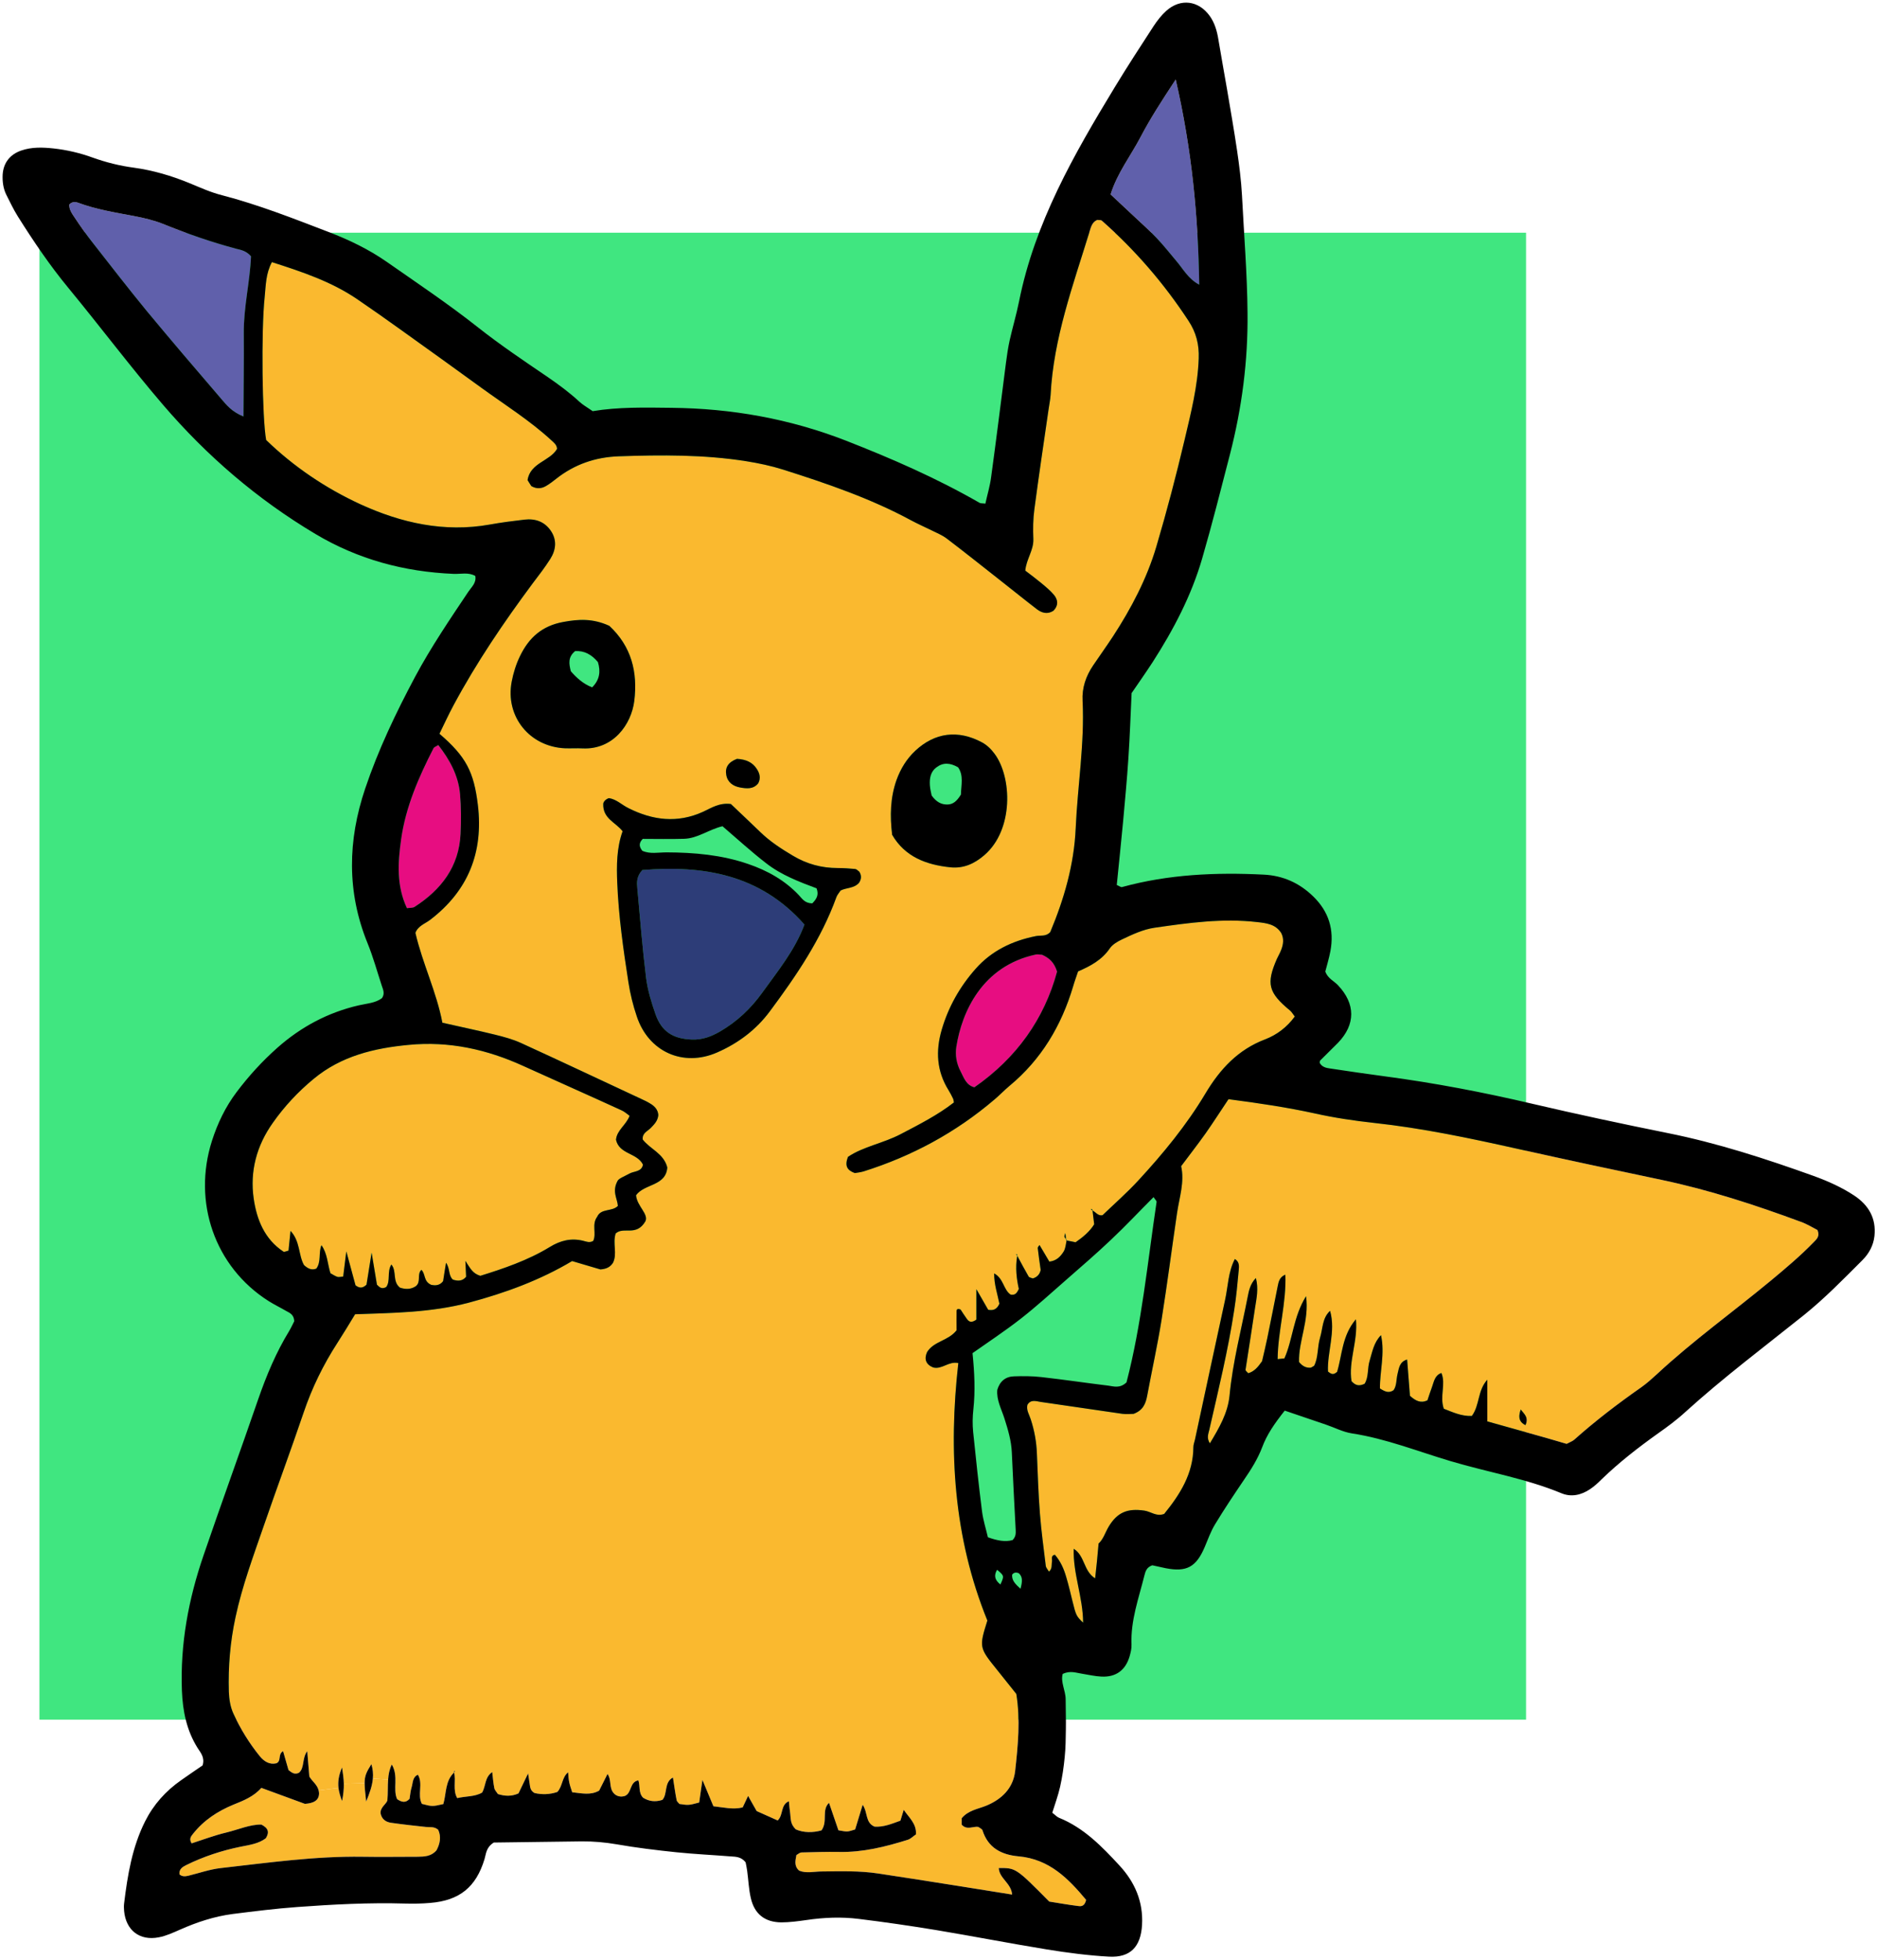 
<svg width="476px" height="497px" viewBox="0 0 476 497" version="1.1" xmlns="http://www.w3.org/2000/svg" xmlns:xlink="http://www.w3.org/1999/xlink">
    <!-- Generator: Sketch 43.2 (39069) - http://www.bohemiancoding.com/sketch -->
    <desc>Created with Sketch.</desc>
    <defs></defs>
    <g id="Welcome" stroke="none" stroke-width="1" fill="none" fill-rule="evenodd">
        <rect id="Rectangle-11" fill="#40E680" x="10" y="59" width="377" height="377"></rect>
        <g id="Page-1">
            <path d="M63.652,64.982 C63.413,71.368 61.743,77.939 61.823,84.669 C61.876,91.425 61.77,98.155 61.743,105.6 C58.722,104.381 57.423,102.659 56.071,101.096 C49.736,93.73 43.427,86.338 37.225,78.866 C32.533,73.143 28,67.287 23.441,61.458 C21.877,59.471 20.419,57.405 19.015,55.285 C18.325,54.252 17.53,53.218 17.557,51.867 C18.219,51.152 19.015,51.099 19.836,51.417 C24.422,53.112 29.22,53.881 34.017,54.781 C36.482,55.258 39.001,55.841 41.333,56.769 C47.403,59.233 53.579,61.379 59.914,63.075 C61.107,63.366 62.432,63.578 63.652,64.982" id="Fill-1" fill="#6060AB"></path>
            <path d="M298.157,20.151 C302.265,38.035 303.856,54.754 304.121,72.188 C301.258,70.651 300.012,68.134 298.289,66.147 C296.646,64.213 295.082,62.199 293.333,60.371 C291.451,58.357 289.383,56.556 287.369,54.648 C285.54,52.926 283.684,51.203 281.643,49.296 C283.287,43.944 286.706,39.572 289.224,34.776 C291.663,30.113 294.525,25.688 298.157,20.151" id="Fill-3" fill="#6060AB"></path>
            <path d="M116.665,201.329 C116.957,204.668 116.957,208.059 116.798,211.424 C116.4,219.744 111.894,225.573 105.161,229.918 C104.684,230.236 103.968,230.157 103.2,230.263 C100.523,224.592 100.894,218.684 101.715,212.881 C102.855,204.641 106.168,197.063 109.932,189.724 C110.091,189.406 110.569,189.274 111.152,188.903 C114.014,192.586 116.241,196.587 116.665,201.329" id="Fill-5" fill="#E70D81"></path>
            <path d="M264.281,242.079 C266.136,242.927 267.329,244.014 268.071,246.345 C264.811,258.374 257.787,268.257 247.104,275.676 C244.984,275.146 244.427,273.212 243.579,271.596 C242.572,269.661 242.201,267.542 242.519,265.422 C243.924,256.493 249.119,244.941 262.637,242.026 C263.035,241.92 263.486,242.026 264.281,242.079" id="Fill-7" fill="#E70D81"></path>
            <path d="M204.005,234.422 C201.54,241.019 197.219,246.212 193.296,251.697 C190.381,255.751 186.908,259.01 182.641,261.5 C180.414,262.799 178.108,263.673 175.431,263.567 C170.686,263.381 167.797,261.58 166.233,257.155 C165.199,254.161 164.245,251.087 163.848,247.961 C162.92,240.41 162.31,232.805 161.621,225.228 C161.488,223.77 161.382,222.234 162.893,220.591 C178.267,219.346 192.74,221.624 204.005,234.422" id="Fill-9" fill="#2D3D78"></path>
            <path d="M111.126,463.928 C111.947,465.703 111.576,467.478 110.702,469.121 C109.403,470.658 107.706,470.737 105.983,470.764 C101.318,470.764 96.653,470.843 91.988,470.764 C79.874,470.578 67.893,472.3 55.886,473.652 C53.182,473.97 50.532,474.897 47.854,475.559 C47.006,475.771 46.211,475.851 45.522,475.241 C45.363,473.917 46.264,473.36 47.218,472.883 C51.618,470.711 56.23,469.2 61.028,468.22 C63.308,467.77 65.614,467.452 67.416,466.074 C68.344,464.564 68.079,463.53 66.276,462.603 C63.44,462.55 60.472,463.875 57.423,464.617 C54.401,465.332 51.486,466.445 48.597,467.372 C47.854,466.206 48.491,465.544 48.968,464.935 C51.671,461.517 55.197,459.211 59.173,457.569 C61.744,456.535 64.315,455.529 66.276,453.303 C70.146,454.734 73.884,456.111 77.33,457.357 C79.583,457.198 80.935,456.456 80.908,454.628 C80.882,454.363 80.855,454.151 80.802,453.939 L85.838,453.329 C85.971,454.363 86.289,455.423 86.74,456.641 C87.084,455.025 87.217,453.647 87.19,452.243 L92.465,452.111 C92.465,453.223 92.624,454.628 92.863,456.774 C93.711,454.681 94.4,452.826 94.559,450.918 L98.429,451.183 C98.297,452.826 98.403,454.548 98.244,456.376 C98.137,457.357 96.362,458.152 96.521,459.794 C96.812,461.225 97.819,461.967 99.171,462.153 C102.113,462.576 105.056,462.894 107.998,463.212 C109.032,463.318 110.119,463.053 111.126,463.928" id="Fill-11" fill="#FAB92F"></path>
            <path d="M386.848,361.336 C387.802,359.375 386.451,358.474 385.655,357.361 C385.125,358.925 384.94,360.382 386.848,361.336 M460.908,311.868 C461.57,313.458 460.696,314.173 459.98,314.915 C456.587,318.413 452.876,321.539 449.112,324.666 C439.49,332.641 429.312,339.927 420.14,348.459 C418.895,349.598 417.622,350.738 416.244,351.718 C410.333,355.851 404.608,360.223 399.227,365.019 C398.776,365.416 398.14,365.628 397.292,366.079 C395.648,365.602 393.846,365.072 392.017,364.542 C387.166,363.19 382.315,361.813 377.173,360.382 L377.173,349.81 C374.655,352.619 375.291,356.249 373.25,359.004 C370.6,359.11 368.346,358.024 366.146,357.176 C365.033,353.996 366.73,350.949 365.537,348.114 C363.867,348.671 363.655,350.261 363.178,351.585 C362.727,352.778 362.356,353.97 361.985,355.056 C360.209,355.851 358.99,355.162 357.558,353.89 C357.32,351.029 357.081,347.902 356.843,344.696 C354.855,345.279 354.775,346.949 354.404,348.379 C354.059,349.784 354.218,351.347 353.397,352.486 C352.177,353.281 351.25,352.857 349.951,352.036 C349.898,347.743 351.25,343.16 350.216,338.523 C348.387,340.378 348.016,342.736 347.353,344.935 C346.717,346.896 347.141,349.148 346.054,350.843 C344.729,351.479 343.775,351.347 342.741,350.181 C341.919,345.147 344.411,340.033 343.854,334.496 C340.329,338.576 340.355,343.663 339.083,347.823 C338.155,348.644 337.652,348.459 336.777,347.743 C336.538,342.815 338.792,337.649 337.307,332.349 C335.293,334.178 335.478,336.827 334.763,339.159 C334.047,341.57 334.338,344.246 333.252,346.286 C332.748,346.578 332.562,346.737 332.35,346.763 C331.237,346.843 330.336,346.419 329.435,345.332 C329.249,340.06 332.059,334.893 331.211,328.64 C327.95,333.886 327.871,339.556 325.724,344.405 C325.194,344.458 324.796,344.511 324.001,344.591 C324.08,337.41 326.254,330.415 325.962,323.182 C324.451,323.791 324.239,325.01 324.001,326.202 C323.126,330.574 322.278,334.92 321.377,339.291 C320.953,341.358 320.449,343.398 320.051,345.12 C318.991,346.657 318.037,347.743 316.552,348.167 C316.314,347.876 315.837,347.558 315.863,347.293 C316.658,342.073 317.507,336.854 318.275,331.608 C318.646,329.196 319.203,326.732 318.487,324.03 C317.03,325.567 316.711,327.236 316.393,328.879 C314.776,337.172 312.603,345.385 311.808,353.838 C311.357,358.342 309.157,362.051 306.824,365.946 C305.95,364.595 306.427,363.588 306.665,362.555 C308.972,352.46 311.437,342.365 313.001,332.111 C313.531,328.773 313.822,325.381 314.14,322.016 C314.22,321.036 314.352,319.949 313.16,319.208 C311.437,322.493 311.437,326.149 310.668,329.62 C308.097,341.411 305.579,353.228 303.034,365.019 C302.901,365.628 302.636,366.264 302.636,366.873 C302.61,373.656 299.217,378.929 295.241,383.831 C293.306,384.599 291.848,383.248 290.231,383.009 C285.911,382.373 283.313,383.433 281.113,387.143 C280.265,388.6 279.788,390.269 278.595,391.355 C278.436,393.051 278.303,394.535 278.171,395.992 C278.038,397.237 277.906,398.483 277.72,400.179 C274.725,398.297 275.176,394.482 272.286,392.68 C272.101,399.066 274.645,404.974 274.672,411.413 C272.949,409.77 272.869,409.558 271.995,406.034 C271.491,403.994 271.014,401.927 270.404,399.887 C269.821,397.847 268.999,395.913 267.515,394.19 C266.375,394.429 266.905,395.383 266.773,395.992 C266.614,396.814 266.905,397.714 266.004,398.483 C265.739,397.979 265.289,397.529 265.209,397.052 C264.679,392.627 264.069,388.229 263.725,383.804 C263.327,378.743 263.168,373.656 262.956,368.569 C262.85,365.575 262.32,362.687 261.392,359.852 C261.021,358.66 260.226,357.547 260.544,356.196 C261.392,354.738 262.744,355.268 263.937,355.454 C270.855,356.434 277.773,357.494 284.691,358.474 C285.725,358.607 286.785,358.474 287.475,358.474 C289.887,357.573 290.549,355.878 290.92,353.89 C292.113,347.452 293.545,341.04 294.578,334.575 C296.01,325.567 297.176,316.532 298.501,307.523 C299.085,303.575 300.436,299.68 299.535,295.679 C301.709,292.765 303.776,290.115 305.738,287.36 C307.673,284.604 309.502,281.743 311.543,278.696 C319.283,279.703 326.386,280.762 333.411,282.299 C338.367,283.412 343.43,284.154 348.466,284.71 C360.713,286.035 372.72,288.579 384.728,291.255 C396.921,293.984 409.167,296.58 421.386,299.15 C433.447,301.694 445.136,305.509 456.667,309.775 C458.231,310.332 459.688,311.232 460.908,311.868" id="Fill-13" fill="#FAB92F"></path>
            <path d="M163.052,295.283 C162.707,297.137 160.852,296.899 159.659,297.535 C158.36,298.25 156.955,298.78 156.637,299.363 C155.126,302.092 156.558,303.841 156.69,305.749 C155.232,307.259 152.396,306.305 151.442,308.504 C149.984,310.438 151.336,312.77 150.435,314.625 C149.48,315.181 148.685,314.784 147.916,314.598 C144.842,313.83 142.112,314.519 139.434,316.161 C133.788,319.606 127.586,321.673 121.807,323.474 C119.819,322.865 119.263,321.567 118.017,319.685 C118.123,321.673 118.149,322.679 118.203,323.713 C117.275,324.852 116.108,324.852 114.836,324.428 C113.67,323.368 114.173,321.646 113.113,320.162 C112.822,321.937 112.583,323.368 112.371,324.825 C111.443,326.071 110.197,325.912 109.402,325.779 C107.335,324.931 107.971,322.944 106.858,321.964 C105.665,323.103 106.858,324.984 105.453,326.097 C104.18,326.972 102.776,326.919 101.424,326.468 C99.436,324.878 100.682,322.282 99.25,320.613 C98.084,322.414 99.091,324.825 97.925,326.336 C96.865,326.866 96.361,326.521 95.592,325.726 C95.248,323.607 94.824,321.143 94.24,317.592 C93.684,321.09 93.286,323.554 92.942,325.726 C91.934,326.654 91.192,326.654 90.158,325.885 C89.522,323.527 88.807,320.904 87.826,317.274 C87.481,320.109 87.243,321.911 87.031,323.66 C86.368,323.713 85.917,323.845 85.573,323.739 C84.99,323.554 84.46,323.183 83.797,322.812 C83.055,320.48 83.055,317.857 81.517,315.711 C80.722,317.619 81.517,319.871 80.218,321.646 C79.079,322.096 78.151,321.725 77.091,320.745 C75.659,318.228 76.163,314.704 73.671,312.081 C73.486,313.777 73.327,315.473 73.168,317.089 C72.585,317.221 72.107,317.486 71.895,317.354 C67.071,314.174 65.11,309.193 64.341,303.92 C63.334,296.979 65.083,290.461 69.192,284.684 C72.134,280.498 75.606,276.789 79.556,273.53 C86.554,267.727 94.93,265.74 103.703,264.919 C113.855,263.938 123.477,266.058 132.702,270.271 C140.998,274.033 149.321,277.716 157.591,281.505 C158.334,281.823 158.97,282.406 159.659,282.909 C158.784,285.241 156.425,286.539 156.213,288.977 C157.035,292.713 161.567,292.262 163.052,295.283" id="Fill-15" fill="#FAB92F"></path>
            <path d="M160.851,177.721 C161.753,170.408 160.136,163.89 154.516,158.671 C150.328,156.763 146.75,156.975 142.853,157.69 C137.446,158.671 134.133,161.691 131.906,166.275 C130.899,168.315 130.183,170.594 129.759,172.846 C128.089,181.642 134.292,189.326 143.278,189.724 C144.762,189.777 146.246,189.671 147.731,189.75 C155.497,190.121 160.109,183.683 160.851,177.721 M192.288,198.6 C192.978,197.301 192.659,196.083 191.944,194.996 C190.857,193.248 189.134,192.532 186.908,192.4 C184.681,193.221 183.833,194.599 184.177,196.48 C184.495,198.361 185.927,199.342 187.676,199.659 C189.32,199.951 191.043,200.163 192.288,198.6 M217.814,223.877 C218.424,223.002 218.556,222.022 217.92,221.015 C217.576,220.777 217.258,220.379 216.887,220.326 C215.429,220.194 213.944,220.088 212.486,220.088 C208.378,220.088 204.614,219.081 201.036,216.935 C198.093,215.186 195.284,213.358 192.845,211 C190.274,208.509 187.676,206.071 185.344,203.846 C182.401,203.475 180.387,204.853 178.319,205.806 C171.825,208.774 165.57,208.006 159.394,204.906 C157.697,204.084 156.319,202.627 154.41,202.362 C153.456,202.68 153.032,203.369 152.979,203.766 C152.82,207.582 156.107,208.456 157.883,210.761 C156.372,215.001 156.345,219.425 156.531,223.877 C156.875,232.329 158.068,240.728 159.367,249.074 C159.818,251.989 160.533,254.903 161.488,257.712 C164.456,266.667 173.23,270.615 181.845,266.853 C187.173,264.521 191.732,261.13 195.231,256.413 C201.937,247.405 208.245,238.131 212.115,227.453 C212.327,226.871 212.778,226.394 213.176,225.784 C214.607,225.042 216.515,225.281 217.814,223.877 M249.649,216.802 C257.124,210.337 256.62,197.036 252.246,191.154 C251.372,189.962 250.338,188.929 249.013,188.213 C242.969,184.981 237.085,185.696 232.101,190.359 C229.901,192.426 228.39,194.917 227.357,197.752 C225.766,202.256 225.66,206.84 226.243,211.662 C229.504,217.253 234.885,219.266 241.008,219.902 C244.347,220.247 247.104,219.001 249.649,216.802 M327.128,256.201 C327.578,256.572 327.896,257.155 328.347,257.738 C326.359,260.441 323.814,262.375 320.846,263.514 C313.927,266.137 309.368,271.092 305.684,277.265 C300.886,285.294 294.949,292.5 288.614,299.363 C285.777,302.436 282.623,305.192 279.601,308.106 C278.462,308.345 277.905,307.338 277.057,306.914 C277.057,306.835 277.03,306.729 277.03,306.649 C276.898,306.596 276.765,306.543 276.606,306.49 C276.712,306.596 276.792,306.702 276.871,306.808 C276.924,306.835 277.004,306.861 277.057,306.914 C277.189,308.027 277.322,309.166 277.481,310.412 C276.341,312.266 274.592,313.697 272.763,314.969 C271.941,314.783 271.225,314.651 270.483,314.518 C270.483,314.465 270.51,314.412 270.51,314.359 C270.457,314.28 270.377,314.227 270.324,314.174 C270.297,313.697 270.218,313.22 270.165,312.637 C269.847,313.512 269.82,313.591 270.324,314.174 C270.351,314.28 270.377,314.386 270.377,314.492 C270.404,314.492 270.457,314.492 270.483,314.518 C270.271,315.472 270.218,316.559 269.714,317.353 C268.946,318.572 267.912,319.685 266.109,319.871 C265.314,318.546 264.493,317.141 263.618,315.658 C263.432,315.949 263.141,316.214 263.167,316.426 C263.379,318.281 263.644,320.135 263.909,321.99 C263.671,323.13 262.982,323.818 261.921,324.136 C261.55,323.977 261.02,323.924 260.861,323.659 C259.854,321.911 258.926,320.162 257.972,318.387 C257.972,318.281 257.972,318.201 257.998,318.095 L257.548,317.963 L257.839,318.148 C257.892,318.228 257.919,318.307 257.972,318.387 C257.415,321.407 257.839,324.454 258.369,326.786 C257.76,328.164 257.23,328.376 256.302,328.243 C254.473,327.051 254.526,324.136 252.114,322.865 C252.087,325.673 252.989,328.217 253.439,330.548 C252.83,331.926 251.955,332.35 250.603,332.085 C249.861,330.787 249.039,329.356 247.608,326.865 L247.608,334.576 C246.335,335.503 245.699,335.132 245.169,334.364 C244.56,333.516 244.003,332.641 243.605,332.032 C242.863,331.714 242.572,331.926 242.572,332.509 C242.545,334.205 242.572,335.874 242.572,337.305 C240.424,340.007 236.846,340.007 235.097,342.816 C234.328,344.538 234.752,345.942 236.634,346.711 C238.914,347.294 240.531,345.068 243.022,345.598 C240.504,367.907 241.829,389.819 250.391,410.883 C248.27,417.64 248.297,417.746 252.883,423.416 C254.473,425.376 256.063,427.39 257.733,429.483 C258.794,435.975 258.157,442.519 257.442,449.011 C256.938,453.409 254.049,456.191 250.073,457.834 C247.952,458.682 245.54,459 243.87,461.013 L243.87,462.629 C245.249,464.14 246.839,462.947 248.111,463.212 C248.536,463.53 249.039,463.716 249.145,464.034 C250.55,468.511 253.943,470.26 258.263,470.658 C266.162,471.347 271.013,476.407 275.44,481.706 C275.016,483.508 274.008,483.349 273.293,483.243 C270.775,482.925 268.283,482.475 266.083,482.13 C257.627,473.599 257.627,473.599 253.28,473.625 C253.413,476.275 256.435,477.441 256.673,480.355 C252.008,479.613 247.475,478.871 242.916,478.156 C236.21,477.096 229.53,476.036 222.824,475.029 C218,474.288 213.123,474.447 208.245,474.5 C206.363,474.526 204.455,475.029 202.652,474.288 C201.274,473.042 201.751,471.638 201.963,470.34 C202.52,470.022 202.865,469.677 203.236,469.677 C206.416,469.598 209.597,469.492 212.752,469.545 C218.795,469.677 224.52,468.247 230.193,466.471 C230.962,466.233 231.571,465.57 232.287,465.094 C232.446,462.338 230.511,460.854 229.186,458.867 C228.868,459.874 228.629,460.669 228.337,461.623 C226.19,462.391 224.07,463.292 221.79,463.133 C219.378,462.126 220.12,459.529 218.769,457.595 C218.053,459.9 217.443,461.888 216.86,463.848 C216.065,464.06 215.482,464.325 214.872,464.352 C214.236,464.378 213.626,464.219 212.619,464.06 C211.85,461.835 211.055,459.476 210.233,457.092 C208.272,458.973 209.995,461.755 208.325,464.087 C206.151,464.696 203.739,464.696 201.804,463.822 C200.373,462.444 200.558,461.093 200.399,459.874 C200.24,458.814 200.161,457.754 200.055,456.694 C197.881,457.622 198.703,460.165 197.219,461.57 C195.469,460.775 193.72,460.006 191.891,459.185 C191.175,457.966 190.486,456.694 189.717,455.343 C189.267,456.297 188.843,457.171 188.339,458.258 C185.874,458.867 183.435,458.231 180.917,457.966 C180.016,455.794 179.221,453.886 178.134,451.289 C177.789,453.647 177.551,455.37 177.312,457.012 C174.635,457.728 174.635,457.728 172.302,457.383 C172.064,457.065 171.64,456.774 171.587,456.403 C171.216,454.548 170.977,452.667 170.659,450.68 C168.326,451.899 169.36,454.813 167.982,456.35 C166.1,456.959 164.509,456.694 163.078,455.794 C161.859,454.522 162.389,452.879 161.885,451.395 C159.632,451.793 160.268,454.575 158.492,455.343 C157.459,455.688 156.478,455.449 155.815,454.84 C154.304,453.409 155.206,451.422 154.066,449.779 C153.297,451.289 152.634,452.588 151.945,453.992 C149.798,455.237 147.545,454.681 145.107,454.416 C144.815,453.488 144.523,452.72 144.364,451.925 C144.179,451.104 144.152,450.256 144.073,449.355 C142.456,450.653 142.721,452.826 141.343,454.336 C139.434,454.999 137.393,455.052 135.538,454.601 C134.451,453.965 134.451,453.091 134.318,452.27 C134.212,451.634 134.133,451.024 133.921,449.647 C132.913,451.766 132.171,453.276 131.482,454.707 C129.706,455.502 128.063,455.423 126.26,454.866 C125.995,454.416 125.492,453.939 125.359,453.382 C125.094,452.058 124.988,450.706 124.829,449.302 C122.894,450.6 123.239,452.826 122.258,454.495 C120.402,455.582 118.202,455.37 115.949,455.9 C114.756,453.833 115.684,451.501 115.154,449.408 C115.18,449.355 115.207,449.329 115.233,449.302 L115.419,448.984 L115.074,449.143 C115.101,449.223 115.127,449.329 115.154,449.408 C112.848,451.581 113.219,454.707 112.424,457.41 C109.614,458.046 109.614,458.046 106.99,457.357 C105.771,455.052 107.361,452.296 105.983,449.964 C104.578,450.574 104.737,452.005 104.392,453.117 C104.074,454.124 104.021,455.184 103.862,456.085 C102.855,457.171 101.901,456.959 100.708,456.164 C99.542,453.594 101.158,450.415 99.356,447.368 C98.746,448.64 98.508,449.885 98.428,451.183 L94.558,450.918 C94.664,449.753 94.558,448.56 94.187,447.288 C92.941,449.276 92.464,450.203 92.464,452.111 L87.189,452.243 C87.163,450.945 86.977,449.647 86.739,448.11 C85.917,450.07 85.652,451.66 85.838,453.329 L80.801,453.939 C80.404,452.402 79.158,451.66 78.442,450.415 C78.283,448.481 78.124,446.388 77.912,444.003 C76.534,445.805 77.302,448.242 75.792,449.488 C74.625,450.017 73.989,449.408 73.167,448.799 C72.743,447.341 72.293,445.752 71.789,444.003 C70.384,444.771 71.444,446.52 70.066,447.076 C68.343,447.474 66.965,446.6 65.878,445.275 C63.201,441.963 60.974,438.359 59.198,434.491 C58.403,432.769 58.112,430.861 58.032,428.927 C57.847,422.541 58.377,416.262 59.729,410.009 C61.425,402.113 64.235,394.562 66.859,386.958 C70.172,377.34 73.724,367.801 76.984,358.183 C79.105,351.904 81.968,346.048 85.546,340.511 C87.03,338.206 88.462,335.847 90.052,333.224 C99.674,332.88 109.376,332.8 118.891,330.283 C128.169,327.819 137.048,324.534 145.08,319.738 C147.863,320.559 150.275,321.275 152.263,321.858 C153.88,321.725 154.755,321.222 155.444,320.188 C156.61,317.883 155.312,315.234 156.133,312.743 C158.121,310.888 161.355,313.618 163.661,309.67 C164.562,307.815 161.514,305.801 161.302,303.046 C163.396,300.105 168.883,300.767 169.228,295.998 C168.326,292.447 164.88,291.361 162.999,288.924 C162.813,287.281 164.218,286.83 165.04,285.983 C165.914,285.082 166.815,284.181 166.948,282.724 C166.868,281.399 166.047,280.471 164.907,279.809 C164.191,279.359 163.423,278.988 162.654,278.643 C152.475,273.9 142.323,269.105 132.118,264.442 C130.024,263.488 127.745,262.878 125.492,262.322 C121.171,261.262 116.824,260.361 112.185,259.301 C110.727,251.565 107.149,244.305 105.347,236.515 C106.036,234.713 107.812,234.21 109.11,233.203 C118.732,225.837 122.602,216.14 121.197,204.19 C120.19,195.685 118.176,191.817 111.443,186.041 C112.583,183.709 113.723,181.218 115.021,178.807 C120.853,167.944 127.745,157.796 135.087,147.913 C136.624,145.9 138.188,143.86 139.54,141.74 C140.998,139.435 141.29,136.918 139.673,134.56 C138.082,132.228 135.723,131.433 132.993,131.751 C130.051,132.095 127.108,132.466 124.193,132.996 C112.662,135.063 101.715,132.572 91.404,127.856 C82.551,123.776 74.44,118.291 67.495,111.561 C66.488,106.209 66.196,83.953 67.124,75.262 C67.415,72.374 67.389,69.38 68.953,66.466 C76.587,68.903 84.009,71.394 90.529,75.819 C97.898,80.826 105.055,86.099 112.318,91.266 C115.578,93.624 118.838,95.982 122.099,98.34 C128.089,102.685 134.398,106.633 139.858,111.667 C140.468,112.25 141.21,112.754 141.263,113.813 C139.434,116.966 134.451,117.311 133.788,121.736 C134.133,122.292 134.451,122.822 134.742,123.246 C136.068,124.014 137.314,123.908 138.48,123.219 C139.381,122.689 140.229,122.054 141.051,121.391 C145.716,117.708 151.017,115.907 156.928,115.695 C167.743,115.324 178.558,115.244 189.267,116.94 C192.394,117.443 195.549,118.106 198.57,119.06 C209.677,122.583 220.704,126.346 231.015,131.91 C232.685,132.811 234.434,133.579 236.157,134.427 C237.482,135.089 238.887,135.646 240.053,136.52 C244.586,139.965 249.039,143.515 253.519,147.039 C256.7,149.53 259.827,152.073 263.008,154.511 C264.254,155.438 265.685,155.809 267.143,154.855 C268.442,153.557 268.336,152.126 267.302,150.854 C266.375,149.742 265.208,148.788 264.068,147.834 C262.796,146.774 261.444,145.767 260.013,144.681 C260.251,141.793 262.16,139.514 262.054,136.679 C261.948,134.162 261.974,131.592 262.319,129.075 C263.432,120.676 264.678,112.303 265.897,103.904 C266.056,102.659 266.348,101.413 266.428,100.142 C267.17,85.781 272.1,72.401 276.261,58.861 C276.633,57.695 276.898,56.344 278.249,55.761 C278.647,55.814 279.151,55.735 279.416,55.947 C287.898,63.419 295.187,71.871 301.39,81.33 C303.351,84.297 304.12,87.344 303.987,90.895 C303.749,97.969 301.999,104.725 300.409,111.508 C298.262,120.596 295.903,129.605 293.252,138.56 C290.84,146.721 286.891,154.219 282.252,161.347 C280.609,163.837 278.886,166.248 277.216,168.713 C275.387,171.415 274.353,174.383 274.539,177.695 C275.069,188.531 273.266,199.236 272.789,210.019 C272.392,219.16 269.847,227.957 266.348,236.303 C265.288,237.522 263.909,237.098 262.717,237.336 C256.726,238.529 251.451,241.046 247.369,245.683 C243.393,250.187 240.504,255.3 238.808,261.103 C237.244,266.482 237.535,271.569 240.531,276.391 C240.981,277.106 241.352,277.848 241.723,278.617 C241.803,278.802 241.803,279.014 241.909,279.518 C237.827,282.697 233.135,285.082 228.47,287.519 C224.017,289.877 218.875,290.699 215.031,293.322 C214.156,295.653 214.846,296.713 216.781,297.429 C217.364,297.323 218.212,297.243 219.007,297.005 C231.28,293.136 242.386,287.148 252.193,278.776 C253.492,277.689 254.659,276.444 255.957,275.358 C264.068,268.654 269.184,260.043 272.153,250.054 C272.498,248.836 272.948,247.67 273.399,246.292 C276.5,244.967 279.469,243.377 281.457,240.436 C282.146,239.456 283.365,238.741 284.479,238.211 C287.156,236.939 289.886,235.641 292.828,235.217 C301.443,233.971 310.057,232.779 318.778,233.786 C321.137,234.051 323.443,234.289 324.901,236.542 C325.643,237.972 325.458,239.403 324.901,240.834 C324.61,241.629 324.159,242.344 323.814,243.112 C321.058,249.418 321.641,251.671 327.128,256.201" id="Fill-17" fill="#FAB92F"></path>
            <path d="M61.823,84.668 C61.744,77.938 63.413,71.367 63.652,64.982 C62.433,63.577 61.107,63.365 59.915,63.074 C53.58,61.378 47.403,59.232 41.333,56.768 C39.001,55.841 36.483,55.258 34.018,54.781 C29.22,53.88 24.422,53.111 19.837,51.416 C19.015,51.098 18.22,51.151 17.557,51.866 C17.53,53.217 18.326,54.251 19.015,55.284 C20.42,57.404 21.878,59.47 23.441,61.458 C28.001,67.287 32.533,73.142 37.225,78.865 C43.427,86.337 49.736,93.729 56.071,101.095 C57.423,102.658 58.722,104.381 61.744,105.599 C61.77,98.154 61.876,91.424 61.823,84.668 M116.798,211.423 C116.957,208.058 116.957,204.667 116.665,201.328 C116.241,196.586 114.015,192.585 111.152,188.902 C110.569,189.273 110.092,189.405 109.933,189.723 C106.169,197.063 102.855,204.64 101.716,212.881 C100.894,218.683 100.523,224.592 103.2,230.262 C103.969,230.156 104.684,230.235 105.161,229.917 C111.894,225.572 116.4,219.743 116.798,211.423 M159.659,297.534 C160.852,296.898 162.707,297.137 163.052,295.282 C161.568,292.262 157.035,292.712 156.213,288.976 C156.425,286.539 158.784,285.24 159.659,282.909 C158.97,282.405 158.334,281.822 157.592,281.504 C149.322,277.716 140.999,274.033 132.702,270.27 C123.478,266.057 113.856,263.938 103.704,264.918 C94.93,265.74 86.554,267.727 79.556,273.529 C75.607,276.788 72.134,280.498 69.192,284.684 C65.083,290.46 63.334,296.978 64.341,303.92 C65.11,309.192 67.071,314.174 71.896,317.353 C72.108,317.486 72.585,317.221 73.168,317.088 C73.327,315.472 73.486,313.776 73.672,312.081 C76.163,314.704 75.66,318.228 77.091,320.745 C78.151,321.725 79.079,322.096 80.219,321.645 C81.518,319.87 80.722,317.618 81.518,315.71 C83.055,317.857 83.055,320.48 83.797,322.811 C84.46,323.182 84.99,323.553 85.573,323.739 C85.918,323.845 86.368,323.712 87.031,323.659 C87.243,321.91 87.482,320.109 87.826,317.274 C88.807,320.904 89.523,323.527 90.159,325.885 C91.192,326.653 91.935,326.653 92.942,325.726 C93.287,323.553 93.684,321.089 94.241,317.592 C94.824,321.142 95.248,323.606 95.593,325.726 C96.361,326.521 96.865,326.865 97.925,326.335 C99.091,324.825 98.084,322.414 99.251,320.612 C100.682,322.281 99.436,324.878 101.424,326.468 C102.776,326.918 104.181,326.971 105.453,326.097 C106.858,324.984 105.665,323.103 106.858,321.963 C107.971,322.944 107.335,324.931 109.403,325.779 C110.198,325.911 111.444,326.07 112.371,324.825 C112.583,323.368 112.822,321.937 113.113,320.162 C114.174,321.645 113.67,323.368 114.836,324.428 C116.109,324.851 117.275,324.851 118.203,323.712 C118.15,322.679 118.123,321.672 118.017,319.685 C119.263,321.566 119.82,322.864 121.808,323.474 C127.586,321.672 133.789,319.605 139.435,316.161 C142.112,314.518 144.842,313.829 147.917,314.598 C148.685,314.783 149.481,315.181 150.435,314.624 C151.336,312.769 149.984,310.438 151.442,308.504 C152.396,306.304 155.233,307.258 156.69,305.748 C156.558,303.84 155.127,302.092 156.637,299.363 C156.956,298.78 158.36,298.25 159.659,297.534 M253.705,401.742 C254.686,399.543 254.686,399.543 252.857,398.006 C251.955,399.516 252.327,400.656 253.705,401.742 M258.794,402.828 C259.271,401.027 259.404,399.834 258.37,398.88 C257.654,398.589 257.098,398.669 256.674,399.251 C256.568,400.656 257.389,401.557 258.794,402.828 M268.071,246.345 C267.329,244.013 266.136,242.927 264.281,242.079 C263.486,242.026 263.035,241.92 262.638,242.026 C249.119,244.94 243.924,256.493 242.519,265.422 C242.201,267.541 242.572,269.661 243.579,271.595 C244.428,273.211 244.984,275.146 247.105,275.675 C257.787,268.257 264.811,258.374 268.071,246.345 M293.306,304.741 C293.332,304.476 292.935,304.132 292.537,303.522 C288.906,307.152 285.46,310.835 281.775,314.306 C278.091,317.804 274.248,321.116 270.431,324.454 C266.587,327.819 262.85,331.237 258.847,334.363 C254.871,337.463 250.657,340.245 246.628,343.081 C247.131,348.062 247.343,352.698 246.84,357.362 C246.628,359.243 246.601,361.177 246.787,363.058 C247.476,369.788 248.191,376.518 249.04,383.222 C249.331,385.474 250.047,387.673 250.524,389.766 C252.91,390.614 254.898,391.011 256.78,390.481 C257.654,389.607 257.601,388.733 257.575,387.911 C257.23,381.367 256.886,374.822 256.594,368.251 C256.462,365.257 255.613,362.449 254.712,359.614 C253.943,357.229 252.671,354.924 252.91,352.381 C253.546,350.208 255.004,349.042 257.098,348.963 C259.404,348.883 261.763,348.883 264.069,349.148 C269.741,349.784 275.387,350.632 281.06,351.321 C282.465,351.506 283.975,352.089 285.672,350.499 C289.515,335.768 291,320.188 293.306,304.741 M304.121,72.188 C303.855,54.754 302.265,38.035 298.157,20.151 C294.525,25.688 291.662,30.113 289.224,34.776 C286.706,39.572 283.286,43.944 281.643,49.296 C283.684,51.204 285.539,52.926 287.368,54.648 C289.383,56.556 291.45,58.358 293.332,60.371 C295.082,62.199 296.646,64.213 298.289,66.147 C300.012,68.135 301.258,70.652 304.121,72.188 M328.348,257.738 C327.897,257.155 327.579,256.572 327.128,256.201 C321.641,251.67 321.058,249.418 323.815,243.112 C324.16,242.344 324.61,241.628 324.902,240.834 C325.458,239.403 325.644,237.972 324.902,236.541 C323.444,234.289 321.138,234.051 318.779,233.786 C310.058,232.779 301.443,233.971 292.829,235.216 C289.886,235.64 287.156,236.939 284.479,238.21 C283.366,238.74 282.147,239.456 281.457,240.436 C279.469,243.377 276.501,244.967 273.399,246.292 C272.949,247.669 272.498,248.835 272.153,250.054 C269.185,260.043 264.069,268.654 255.958,275.357 C254.659,276.444 253.493,277.689 252.194,278.775 C242.387,287.148 231.28,293.136 219.008,297.004 C218.212,297.243 217.364,297.322 216.781,297.428 C214.846,296.713 214.157,295.653 215.032,293.322 C218.875,290.698 224.017,289.877 228.471,287.519 C233.136,285.081 237.827,282.697 241.909,279.517 C241.803,279.014 241.803,278.802 241.724,278.616 C241.353,277.848 240.982,277.106 240.531,276.391 C237.536,271.569 237.244,266.481 238.808,261.103 C240.505,255.3 243.394,250.187 247.37,245.682 C251.452,241.046 256.727,238.528 262.717,237.336 C263.91,237.098 265.288,237.522 266.349,236.303 C269.847,227.957 272.392,219.16 272.79,210.019 C273.267,199.235 275.069,188.531 274.539,177.694 C274.354,174.382 275.387,171.415 277.216,168.712 C278.886,166.248 280.609,163.837 282.253,161.346 C286.891,154.219 290.841,146.721 293.253,138.56 C295.903,129.605 298.263,120.596 300.41,111.508 C302,104.725 303.749,97.969 303.988,90.894 C304.121,87.344 303.352,84.297 301.39,81.329 C295.188,71.87 287.898,63.418 279.416,55.946 C279.151,55.735 278.648,55.814 278.25,55.761 C276.898,56.344 276.633,57.695 276.262,58.861 C272.1,72.4 267.17,85.781 266.428,100.141 C266.349,101.413 266.057,102.658 265.898,103.904 C264.679,112.303 263.433,120.676 262.32,129.075 C261.975,131.592 261.948,134.162 262.054,136.679 C262.16,139.514 260.252,141.793 260.013,144.681 C261.445,145.767 262.797,146.774 264.069,147.834 C265.209,148.787 266.375,149.741 267.303,150.854 C268.337,152.126 268.443,153.557 267.144,154.855 C265.686,155.809 264.255,155.438 263.009,154.511 C259.828,152.073 256.7,149.529 253.519,147.039 C249.04,143.515 244.587,139.964 240.054,136.52 C238.888,135.646 237.483,135.089 236.157,134.427 C234.435,133.579 232.685,132.811 231.015,131.91 C220.704,126.346 209.677,122.583 198.571,119.059 C195.549,118.105 192.395,117.443 189.267,116.94 C178.558,115.244 167.744,115.323 156.929,115.694 C151.018,115.906 145.717,117.708 141.052,121.391 C140.23,122.053 139.382,122.689 138.48,123.219 C137.314,123.908 136.068,124.014 134.743,123.246 C134.451,122.822 134.133,122.292 133.789,121.735 C134.451,117.311 139.435,116.966 141.264,113.813 C141.211,112.753 140.468,112.25 139.859,111.667 C134.398,106.633 128.09,102.685 122.099,98.34 C118.839,95.982 115.579,93.623 112.318,91.265 C105.055,86.099 97.899,80.826 90.53,75.818 C84.009,71.393 76.587,68.903 68.953,66.465 C67.389,69.38 67.416,72.374 67.124,75.262 C66.197,83.952 66.488,106.209 67.496,111.561 C74.44,118.291 82.551,123.776 91.405,127.856 C101.716,132.572 112.663,135.063 124.193,132.996 C127.109,132.466 130.051,132.095 132.993,131.751 C135.724,131.433 138.083,132.228 139.673,134.559 C141.29,136.917 140.999,139.434 139.541,141.74 C138.189,143.859 136.625,145.899 135.088,147.913 C127.745,157.796 120.853,167.944 115.022,178.807 C113.723,181.218 112.583,183.709 111.444,186.04 C118.176,191.816 120.191,195.685 121.198,204.19 C122.603,216.14 118.733,225.837 109.111,233.203 C107.812,234.21 106.036,234.713 105.347,236.515 C107.149,244.304 110.728,251.564 112.186,259.301 C116.824,260.361 121.172,261.262 125.492,262.322 C127.745,262.878 130.025,263.487 132.119,264.441 C142.324,269.104 152.476,273.9 162.654,278.643 C163.423,278.987 164.192,279.358 164.908,279.809 C166.047,280.471 166.869,281.398 166.949,282.723 C166.816,284.181 165.915,285.081 165.04,285.982 C164.218,286.83 162.813,287.281 162.999,288.923 C164.881,291.361 168.327,292.447 169.228,295.998 C168.884,300.767 163.397,300.104 161.303,303.045 C161.515,305.801 164.563,307.815 163.662,309.669 C161.356,313.617 158.122,310.888 156.134,312.743 C155.312,315.234 156.611,317.883 155.445,320.188 C154.755,321.222 153.881,321.725 152.264,321.857 C150.276,321.275 147.864,320.559 145.081,319.738 C137.049,324.534 128.169,327.819 118.892,330.283 C109.376,332.8 99.675,332.88 90.053,333.224 C88.462,335.847 87.031,338.205 85.547,340.51 C81.968,346.048 79.105,351.904 76.985,358.183 C73.725,367.801 70.173,377.339 66.859,386.957 C64.235,394.562 61.425,402.113 59.729,410.009 C58.377,416.262 57.847,422.541 58.033,428.927 C58.112,430.861 58.404,432.768 59.199,434.491 C60.975,438.359 63.201,441.963 65.879,445.274 C66.965,446.599 68.344,447.474 70.067,447.076 C71.445,446.52 70.385,444.771 71.79,444.003 C72.293,445.751 72.744,447.341 73.168,448.798 C73.99,449.408 74.626,450.017 75.792,449.487 C77.303,448.242 76.534,445.804 77.913,444.003 C78.125,446.387 78.284,448.48 78.443,450.415 C79.158,451.66 80.404,452.402 80.802,453.939 C80.855,454.151 80.881,454.362 80.908,454.627 C80.934,456.456 79.583,457.198 77.329,457.357 C73.884,456.111 70.146,454.733 66.276,453.303 C64.315,455.528 61.744,456.535 59.172,457.568 C55.196,459.211 51.671,461.516 48.967,464.934 C48.49,465.544 47.854,466.206 48.596,467.372 C51.485,466.445 54.401,465.332 57.423,464.616 C60.471,463.874 63.44,462.55 66.276,462.603 C68.079,463.53 68.344,464.563 67.416,466.074 C65.614,467.451 63.307,467.769 61.028,468.22 C56.23,469.2 51.618,470.71 47.218,472.883 C46.264,473.36 45.362,473.916 45.521,475.241 C46.211,475.851 47.006,475.771 47.854,475.559 C50.531,474.897 53.182,473.969 55.886,473.651 C67.893,472.3 79.874,470.578 91.988,470.763 C96.653,470.843 101.318,470.763 105.983,470.763 C107.706,470.737 109.403,470.657 110.701,469.121 C111.576,467.478 111.947,465.703 111.125,463.927 C110.118,463.053 109.031,463.318 107.998,463.212 C105.055,462.894 102.113,462.576 99.171,462.152 C97.819,461.967 96.812,461.225 96.52,459.794 C96.361,458.151 98.137,457.357 98.243,456.376 C98.402,454.548 98.296,452.826 98.429,451.183 C98.508,449.885 98.747,448.639 99.357,447.368 C101.159,450.415 99.542,453.594 100.708,456.164 C101.901,456.959 102.855,457.171 103.863,456.085 C104.022,455.184 104.075,454.124 104.393,453.117 C104.737,452.004 104.578,450.574 105.983,449.964 C107.362,452.296 105.771,455.051 106.99,457.357 C109.615,458.045 109.615,458.045 112.424,457.41 C113.22,454.707 112.848,451.58 115.155,449.408 C115.685,451.501 114.757,453.833 115.95,455.899 C118.203,455.369 120.403,455.581 122.258,454.495 C123.239,452.826 122.894,450.6 124.829,449.302 C124.988,450.706 125.095,452.057 125.36,453.382 C125.492,453.939 125.996,454.415 126.261,454.866 C128.063,455.422 129.707,455.502 131.483,454.707 C132.172,453.276 132.914,451.766 133.921,449.646 C134.133,451.024 134.213,451.633 134.319,452.269 C134.451,453.091 134.451,453.965 135.538,454.601 C137.394,455.051 139.435,454.998 141.343,454.336 C142.721,452.826 142.456,450.653 144.073,449.355 C144.153,450.256 144.179,451.104 144.365,451.925 C144.524,452.72 144.815,453.488 145.107,454.415 C147.546,454.68 149.799,455.237 151.946,453.992 C152.635,452.587 153.298,451.289 154.066,449.779 C155.206,451.421 154.305,453.409 155.816,454.839 C156.478,455.449 157.459,455.687 158.493,455.343 C160.269,454.574 159.633,451.792 161.886,451.395 C162.389,452.879 161.859,454.521 163.079,455.793 C164.51,456.694 166.1,456.959 167.982,456.35 C169.361,454.813 168.327,451.898 170.659,450.68 C170.978,452.667 171.216,454.548 171.587,456.403 C171.64,456.774 172.064,457.065 172.303,457.383 C174.635,457.727 174.635,457.727 177.313,457.012 C177.551,455.369 177.79,453.647 178.134,451.289 C179.221,453.886 180.016,455.793 180.918,457.966 C183.436,458.231 185.874,458.867 188.339,458.257 C188.843,457.171 189.267,456.297 189.718,455.343 C190.486,456.694 191.176,457.966 191.891,459.185 C193.72,460.006 195.47,460.774 197.219,461.569 C198.704,460.165 197.882,457.621 200.055,456.694 C200.161,457.754 200.241,458.814 200.4,459.874 C200.559,461.092 200.373,462.444 201.805,463.821 C203.74,464.696 206.152,464.696 208.325,464.086 C209.995,461.755 208.272,458.973 210.234,457.092 C211.056,459.476 211.851,461.834 212.62,464.06 C213.627,464.219 214.236,464.378 214.873,464.351 C215.482,464.325 216.065,464.06 216.861,463.848 C217.444,461.887 218.053,459.9 218.769,457.595 C220.121,459.529 219.379,462.126 221.791,463.133 C224.07,463.292 226.191,462.391 228.338,461.622 C228.63,460.668 228.868,459.874 229.186,458.867 C230.512,460.854 232.447,462.338 232.287,465.093 C231.572,465.57 230.962,466.233 230.193,466.471 C224.521,468.246 218.796,469.677 212.752,469.545 C209.598,469.492 206.417,469.598 203.236,469.677 C202.865,469.677 202.52,470.021 201.964,470.339 C201.752,471.638 201.275,473.042 202.653,474.287 C204.455,475.029 206.364,474.526 208.246,474.499 C213.123,474.446 218,474.287 222.825,475.029 C229.531,476.036 236.21,477.096 242.917,478.156 C247.476,478.871 252.008,479.613 256.674,480.355 C256.435,477.44 253.413,476.274 253.281,473.625 C257.628,473.598 257.628,473.598 266.083,482.13 C268.284,482.474 270.775,482.925 273.293,483.243 C274.009,483.349 275.016,483.508 275.44,481.706 C271.014,476.407 266.163,471.346 258.264,470.657 C253.943,470.26 250.551,468.511 249.146,464.033 C249.04,463.715 248.536,463.53 248.112,463.212 C246.84,462.947 245.249,464.139 243.871,462.629 L243.871,461.013 C245.541,458.999 247.953,458.681 250.073,457.833 C254.049,456.191 256.939,453.409 257.442,449.01 C258.158,442.519 258.794,435.974 257.734,429.483 C256.064,427.39 254.474,425.376 252.883,423.416 C248.297,417.745 248.271,417.639 250.392,410.883 C241.83,389.819 240.505,367.907 243.023,345.598 C240.531,345.068 238.914,347.293 236.635,346.71 C234.753,345.942 234.328,344.538 235.097,342.816 C236.847,340.007 240.425,340.007 242.572,337.304 C242.572,335.874 242.546,334.204 242.572,332.509 C242.572,331.926 242.864,331.714 243.606,332.032 C244.003,332.641 244.56,333.516 245.17,334.363 C245.7,335.132 246.336,335.503 247.608,334.575 L247.608,326.865 C249.04,329.356 249.861,330.787 250.604,332.085 C251.955,332.35 252.83,331.926 253.44,330.548 C252.989,328.216 252.088,325.673 252.114,322.864 C254.527,324.136 254.474,327.051 256.303,328.243 C257.23,328.375 257.76,328.163 258.37,326.786 C257.84,324.454 257.416,321.407 257.972,318.387 C258.927,320.162 259.854,321.91 260.862,323.659 C261.021,323.924 261.551,323.977 261.922,324.136 C262.982,323.818 263.671,323.129 263.91,321.99 C263.645,320.135 263.38,318.281 263.168,316.426 C263.141,316.214 263.433,315.949 263.618,315.657 C264.493,317.141 265.315,318.545 266.11,319.87 C267.912,319.685 268.946,318.572 269.715,317.353 C270.219,316.558 270.272,315.472 270.484,314.518 C271.226,314.651 271.941,314.783 272.763,314.969 C274.592,313.697 276.342,312.266 277.481,310.411 C277.322,309.166 277.19,308.027 277.057,306.914 C277.905,307.338 278.462,308.345 279.602,308.106 C282.624,305.192 285.778,302.436 288.614,299.363 C294.949,292.5 300.887,285.293 305.684,277.265 C309.369,271.092 313.928,266.137 320.846,263.514 C323.815,262.375 326.36,260.44 328.348,257.738 M459.98,314.916 C460.695,314.174 461.57,313.458 460.907,311.869 C459.688,311.233 458.23,310.332 456.666,309.775 C445.136,305.51 433.447,301.694 421.386,299.151 C409.166,296.581 396.92,293.984 384.727,291.255 C372.72,288.579 360.712,286.035 348.466,284.71 C343.43,284.154 338.367,283.412 333.41,282.299 C326.386,280.763 319.282,279.703 311.542,278.696 C309.501,281.743 307.672,284.604 305.737,287.36 C303.776,290.116 301.708,292.765 299.535,295.68 C300.436,299.681 299.084,303.575 298.501,307.523 C297.176,316.532 296.009,325.567 294.578,334.575 C293.544,341.04 292.113,347.452 290.92,353.891 C290.549,355.878 289.886,357.574 287.474,358.475 C286.785,358.475 285.725,358.607 284.691,358.475 C277.773,357.494 270.855,356.434 263.936,355.454 C262.744,355.269 261.392,354.739 260.544,356.196 C260.225,357.547 261.021,358.66 261.392,359.852 C262.32,362.687 262.85,365.575 262.956,368.569 C263.168,373.657 263.327,378.744 263.724,383.804 C264.069,388.229 264.679,392.627 265.209,397.052 C265.288,397.529 265.739,397.98 266.004,398.483 C266.905,397.715 266.614,396.814 266.773,395.992 C266.905,395.383 266.375,394.429 267.515,394.191 C268.999,395.913 269.821,397.847 270.404,399.887 C271.014,401.927 271.491,403.994 271.994,406.034 C272.869,409.558 272.949,409.77 274.672,411.413 C274.645,404.974 272.1,399.066 272.286,392.68 C275.175,394.482 274.725,398.298 277.72,400.179 C277.905,398.483 278.038,397.238 278.171,395.992 C278.303,394.535 278.436,393.051 278.595,391.356 C279.787,390.269 280.265,388.6 281.113,387.143 C283.313,383.433 285.91,382.374 290.231,383.01 C291.848,383.248 293.306,384.599 295.241,383.831 C299.217,378.929 302.61,373.657 302.636,366.874 C302.636,366.264 302.901,365.628 303.034,365.019 C305.578,353.228 308.097,341.411 310.668,329.621 C311.436,326.15 311.436,322.493 313.159,319.208 C314.352,319.95 314.22,321.036 314.14,322.016 C313.822,325.381 313.53,328.773 313,332.111 C311.436,342.365 308.971,352.46 306.665,362.555 C306.427,363.588 305.949,364.595 306.824,365.946 C309.157,362.051 311.357,358.342 311.807,353.838 C312.603,345.386 314.776,337.172 316.393,328.879 C316.711,327.236 317.029,325.567 318.487,324.03 C319.203,326.733 318.646,329.197 318.275,331.608 C317.506,336.854 316.658,342.074 315.863,347.293 C315.836,347.558 316.314,347.876 316.552,348.168 C318.037,347.744 318.991,346.657 320.051,345.121 C320.449,343.398 320.952,341.358 321.376,339.292 C322.278,334.92 323.126,330.575 324.001,326.203 C324.239,325.01 324.451,323.792 325.962,323.182 C326.254,330.416 324.08,337.41 324.001,344.591 C324.796,344.511 325.193,344.458 325.723,344.405 C327.871,339.557 327.95,333.886 331.21,328.64 C332.059,334.893 329.249,340.06 329.434,345.333 C330.336,346.419 331.237,346.843 332.35,346.763 C332.562,346.737 332.748,346.578 333.251,346.286 C334.338,344.246 334.047,341.57 334.762,339.159 C335.478,336.828 335.292,334.178 337.307,332.35 C338.791,337.649 336.538,342.816 336.777,347.744 C337.651,348.459 338.155,348.645 339.083,347.823 C340.355,343.663 340.329,338.576 343.854,334.496 C344.411,340.034 341.919,345.147 342.741,350.181 C343.775,351.347 344.729,351.48 346.054,350.844 C347.141,349.148 346.717,346.896 347.353,344.935 C348.016,342.736 348.387,340.378 350.216,338.523 C351.249,343.16 349.898,347.744 349.951,352.036 C351.249,352.857 352.177,353.281 353.396,352.486 C354.218,351.347 354.059,349.784 354.404,348.38 C354.775,346.949 354.854,345.28 356.842,344.697 C357.081,347.903 357.319,351.029 357.558,353.891 C358.989,355.163 360.209,355.851 361.985,355.057 C362.356,353.97 362.727,352.778 363.177,351.586 C363.655,350.261 363.867,348.671 365.536,348.115 C366.729,350.95 365.033,353.997 366.146,357.176 C368.346,358.024 370.599,359.11 373.25,359.004 C375.291,356.249 374.655,352.619 377.173,349.81 L377.173,360.382 C382.315,361.813 387.166,363.191 392.017,364.542 C393.846,365.072 395.648,365.602 397.291,366.079 C398.14,365.628 398.776,365.416 399.226,365.019 C404.607,360.223 410.333,355.851 416.244,351.718 C417.622,350.738 418.894,349.598 420.14,348.459 C429.312,339.928 439.49,332.641 449.112,324.666 C452.876,321.539 456.587,318.413 459.98,314.916 M470.264,303.151 C473.869,305.563 475.831,308.875 475.354,313.379 C475.089,315.816 473.949,317.857 472.279,319.526 C467.481,324.322 462.763,329.17 457.462,333.436 C447.363,341.517 437.025,349.281 427.43,357.971 C425.256,359.985 422.844,361.76 420.432,363.456 C415.422,367.033 410.571,370.795 406.145,375.087 C405.243,375.988 404.289,376.863 403.255,377.551 C401.029,379.062 398.484,379.645 395.993,378.611 C386.927,374.849 377.252,373.259 367.922,370.477 C359.599,368.013 351.514,364.754 342.847,363.429 C340.594,363.085 338.447,361.945 336.247,361.204 C332.854,360.038 329.461,358.898 325.803,357.653 C323.179,360.965 321.27,363.747 320.078,366.953 C318.938,369.947 317.241,372.623 315.439,375.246 C312.947,378.929 310.456,382.639 308.15,386.454 C307.063,388.229 306.347,390.243 305.525,392.204 C303.352,397.317 300.94,398.642 295.612,397.609 C294.366,397.344 293.147,397.079 292.219,396.867 C290.708,397.397 290.47,398.483 290.205,399.49 C288.773,405.239 286.706,410.857 286.944,416.924 C286.997,417.957 286.732,419.017 286.441,420.024 C285.38,423.521 282.968,425.27 279.31,425.085 C277.64,425.005 275.97,424.608 274.301,424.343 C272.869,424.131 271.438,423.521 269.503,424.396 C268.893,426.463 270.245,428.635 270.245,430.861 C270.245,433.404 270.351,435.948 270.298,438.492 C270.272,440.823 270.245,443.155 270.006,445.486 C269.768,448.004 269.397,450.521 268.84,453.011 C268.337,455.237 267.541,457.41 266.852,459.609 C267.568,460.139 267.992,460.642 268.549,460.88 C274.857,463.424 279.443,468.167 283.896,472.989 C287.792,477.202 289.939,482.156 289.621,488.012 C289.303,493.55 286.706,496.385 281.245,496.093 C275.97,495.802 270.696,495.113 265.474,494.265 C256.064,492.728 246.681,490.9 237.297,489.337 C230.803,488.277 224.309,487.323 217.788,486.528 C213.362,485.972 208.909,486.157 204.455,486.82 C202.361,487.111 200.241,487.403 198.147,487.403 C193.985,487.376 191.335,485.309 190.407,481.256 C189.877,479.004 189.797,476.645 189.479,474.34 C189.373,473.519 189.188,472.698 189.082,472.168 C187.968,470.79 186.669,470.763 185.397,470.684 C180.759,470.313 176.093,470.101 171.481,469.624 C166.418,469.094 161.356,468.485 156.372,467.61 C153.43,467.107 150.514,466.842 147.519,466.868 C139.912,466.974 132.304,467.08 125.227,467.16 C123.239,468.405 123.292,469.995 122.868,471.373 C120.721,478.474 116.533,481.865 109.084,482.474 C106.99,482.66 104.843,482.686 102.723,482.633 C93.605,482.368 84.513,482.845 75.421,483.508 C69.934,483.905 64.447,484.594 58.987,485.283 C54.348,485.892 49.922,487.35 45.628,489.257 C43.878,490.026 42.102,490.847 40.273,491.192 C35.396,492.145 31.924,489.39 31.473,484.515 C31.42,483.879 31.393,483.216 31.473,482.607 C32.348,475.427 33.514,468.326 36.801,461.781 C38.948,457.515 42.023,454.098 45.919,451.368 C47.801,450.044 49.71,448.745 51.379,447.606 C51.989,445.566 50.876,444.4 50.107,443.181 C47.324,438.73 46.343,433.881 46.131,428.662 C45.681,416.845 47.801,405.451 51.618,394.35 C56.151,381.102 60.922,367.986 65.481,354.765 C67.575,348.724 70.014,342.895 73.353,337.437 C73.884,336.536 74.308,335.582 74.626,334.973 C74.52,333.251 73.46,332.88 72.558,332.376 C71.1,331.528 69.563,330.787 68.132,329.886 C54.375,321.169 48.835,304.715 53.739,289.294 C55.17,284.816 57.158,280.657 60.021,276.868 C63.095,272.787 66.515,269.051 70.332,265.66 C76.322,260.361 83.161,256.704 90.954,254.903 C92.995,254.426 95.168,254.346 96.865,253.075 C97.634,251.962 97.183,250.955 96.838,249.975 C95.646,246.345 94.638,242.662 93.207,239.138 C87.906,226.128 88.197,213.04 92.597,199.977 C95.911,190.121 100.39,180.741 105.294,171.547 C109.297,164.075 114.068,157.054 118.786,150.006 C119.581,148.814 120.853,147.807 120.535,146.032 C118.786,145.025 116.851,145.581 115.022,145.502 C102.511,144.972 90.821,141.846 79.98,135.381 C65.269,126.611 52.493,115.641 41.36,102.658 C33.063,92.987 25.429,82.813 17.345,73.01 C12.6,67.26 8.465,61.14 4.516,54.86 C3.402,53.085 2.501,51.151 1.547,49.27 C0.805,47.706 0.593,46.011 0.672,44.288 C0.858,41.294 2.528,39.148 5.39,38.168 C8.068,37.241 10.824,37.346 13.581,37.638 C16.947,38.009 20.261,38.777 23.468,39.943 C26.861,41.162 30.333,42.036 33.938,42.513 C38.789,43.176 43.454,44.553 47.987,46.408 C50.743,47.547 53.473,48.793 56.336,49.508 C65.587,51.919 74.467,55.417 83.373,58.835 C88.542,60.822 93.499,63.206 98.031,66.359 C105.851,71.817 113.776,77.117 121.278,83.052 C126.923,87.503 132.914,91.53 138.878,95.584 C141.688,97.518 144.391,99.505 146.883,101.811 C147.811,102.685 148.951,103.294 150.302,104.248 C156.796,103.162 163.582,103.321 170.341,103.4 C185.53,103.559 200.188,106.156 214.448,111.693 C226.111,116.251 237.536,121.232 248.404,127.485 C248.722,127.67 249.199,127.591 249.888,127.697 C250.365,125.471 251.054,123.246 251.346,120.967 C252.671,111.323 253.864,101.625 255.11,91.981 C255.348,90.073 255.64,88.192 256.037,86.337 C256.78,83.025 257.76,79.766 258.423,76.454 C262.399,56.529 272.286,39.254 282.65,22.191 C285.831,16.945 289.197,11.778 292.537,6.638 C293.465,5.234 294.525,3.856 295.771,2.743 C299.376,-0.489 303.988,0.12 306.798,4.068 C308.044,5.817 308.627,7.857 308.971,9.976 C309.66,14.136 310.429,18.323 311.145,22.482 C312.02,27.702 312.947,32.922 313.716,38.168 C314.273,41.93 314.75,45.719 314.962,49.508 C315.465,59.47 316.287,69.38 316.367,79.342 C316.499,91.557 314.935,103.453 311.913,115.191 C309.634,124.014 307.407,132.837 304.863,141.607 C302.133,151.013 297.6,159.651 292.299,167.891 C290.576,170.54 288.747,173.137 286.971,175.734 C286.706,181.351 286.52,186.835 286.149,192.32 C285.804,197.619 285.301,202.892 284.824,208.164 C284.32,213.596 283.737,219.028 283.207,224.38 C283.843,224.645 284.267,224.989 284.532,224.91 C296.328,221.677 308.335,221.147 320.475,221.757 C325.326,221.995 329.487,223.85 332.986,227.241 C336.989,231.11 338.394,235.746 337.386,241.152 C337.042,242.98 336.485,244.781 336.088,246.345 C336.777,248.146 338.288,248.703 339.295,249.789 C343.775,254.505 343.801,259.751 339.295,264.415 C337.811,265.925 336.273,267.382 334.815,268.866 C334.683,268.999 334.709,269.237 334.656,269.449 C335.213,270.509 336.247,270.774 337.307,270.906 C341.919,271.595 346.531,272.284 351.143,272.893 C363.761,274.563 376.219,276.947 388.624,279.862 C399.969,282.511 411.367,284.949 422.791,287.254 C435.514,289.798 447.813,293.798 459.98,298.17 C463.558,299.469 467.057,301.032 470.264,303.151" id="Fill-19" fill="#000000"></path>
            <path d="M385.655,357.361 C386.45,358.474 387.802,359.375 386.848,361.336 C384.939,360.382 385.125,358.925 385.655,357.361" id="Fill-21" fill="#000000"></path>
            <path d="M277.03,306.65 C277.03,306.729 277.057,306.835 277.057,306.915 C277.004,306.862 276.924,306.835 276.871,306.809 L277.03,306.65 Z" id="Fill-23" fill="#000000"></path>
            <path d="M277.03,306.65 L276.871,306.809 C276.792,306.703 276.712,306.597 276.606,306.491 C276.765,306.544 276.898,306.597 277.03,306.65" id="Fill-25" fill="#000000"></path>
            <path d="M270.325,314.174 C270.378,314.227 270.457,314.28 270.51,314.359 L270.378,314.492 C270.378,314.386 270.351,314.28 270.325,314.174" id="Fill-27" fill="#000000"></path>
            <path d="M270.51,314.359 C270.51,314.412 270.484,314.465 270.484,314.518 C270.457,314.491 270.404,314.491 270.378,314.491 L270.51,314.359 Z" id="Fill-29" fill="#000000"></path>
            <path d="M270.166,312.637 C270.219,313.22 270.298,313.697 270.325,314.174 C269.821,313.591 269.848,313.511 270.166,312.637" id="Fill-31" fill="#000000"></path>
            <path d="M257.998,318.095 C257.972,318.201 257.972,318.281 257.972,318.387 C257.919,318.307 257.892,318.228 257.839,318.148 L257.998,318.095 Z" id="Fill-33" fill="#000000"></path>
            <polygon id="Fill-35" fill="#000000" points="257.998 318.095 257.839 318.148 257.548 317.963"></polygon>
            <path d="M243.685,201.461 C243.738,199.103 244.427,196.612 242.969,194.546 C240.902,193.354 239.126,193.301 237.456,194.572 C235.971,195.685 235.706,197.354 235.812,199.077 C235.865,200.083 236.157,201.09 236.263,201.7 C237.456,203.342 238.702,204.005 240.265,203.978 C241.617,203.952 242.598,203.236 243.685,201.461 M252.246,191.154 C256.62,197.036 257.124,210.337 249.649,216.802 C247.104,219.001 244.347,220.247 241.008,219.902 C234.885,219.266 229.504,217.253 226.243,211.662 C225.66,206.84 225.766,202.256 227.357,197.752 C228.39,194.917 229.901,192.426 232.101,190.359 C237.085,185.696 242.969,184.981 249.013,188.213 C250.338,188.929 251.372,189.962 252.246,191.154" id="Fill-37" fill="#000000"></path>
            <path d="M193.296,251.697 C197.219,246.212 201.54,241.019 204.005,234.422 C192.74,221.624 178.267,219.346 162.893,220.591 C161.382,222.234 161.488,223.77 161.621,225.228 C162.31,232.805 162.92,240.41 163.848,247.961 C164.245,251.087 165.199,254.161 166.233,257.155 C167.797,261.58 170.686,263.381 175.431,263.567 C178.108,263.673 180.414,262.799 182.641,261.5 C186.908,259.01 190.381,255.751 193.296,251.697 M205.993,229.043 C207.08,227.93 207.716,226.923 207.08,225.228 C202.759,223.611 198.174,221.889 194.33,218.895 C190.487,215.928 186.908,212.642 183.224,209.489 C179.805,210.284 176.968,212.563 173.496,212.669 C169.944,212.775 166.392,212.695 162.999,212.695 C161.939,213.781 162.072,214.682 162.893,215.716 C164.828,216.59 166.949,216.113 169.043,216.113 C176.067,216.14 183.012,216.749 189.718,219.054 C194.595,220.723 198.995,223.161 202.574,226.95 C203.422,227.851 204.085,229.016 205.993,229.043 M217.921,221.015 C218.557,222.022 218.425,223.002 217.815,223.876 C216.516,225.281 214.608,225.042 213.176,225.784 C212.779,226.393 212.328,226.87 212.116,227.453 C208.246,238.131 201.938,247.404 195.231,256.413 C191.733,261.129 187.173,264.521 181.846,266.852 C173.231,270.615 164.457,266.667 161.488,257.711 C160.534,254.903 159.819,251.988 159.368,249.074 C158.069,240.728 156.876,232.328 156.532,223.876 C156.346,219.425 156.373,215 157.884,210.761 C156.108,208.456 152.821,207.581 152.98,203.766 C153.033,203.369 153.457,202.68 154.411,202.362 C156.32,202.627 157.698,204.084 159.394,204.905 C165.57,208.005 171.826,208.774 178.32,205.806 C180.388,204.852 182.402,203.475 185.344,203.846 C187.677,206.071 190.275,208.509 192.846,210.999 C195.284,213.358 198.094,215.186 201.036,216.934 C204.615,219.081 208.379,220.087 212.487,220.087 C213.945,220.087 215.429,220.193 216.887,220.326 C217.258,220.379 217.577,220.776 217.921,221.015" id="Fill-39" fill="#000000"></path>
            <path d="M191.944,194.996 C192.659,196.083 192.978,197.301 192.288,198.6 C191.043,200.163 189.32,199.951 187.676,199.659 C185.927,199.342 184.495,198.361 184.177,196.48 C183.833,194.599 184.681,193.221 186.908,192.4 C189.134,192.532 190.857,193.248 191.944,194.996" id="Fill-41" fill="#000000"></path>
            <path d="M150.17,174.277 C152.052,172.396 152.37,170.303 151.628,167.865 C150.038,165.957 148.156,164.924 145.849,165.083 C144.021,166.593 144.259,168.236 144.763,170.197 C146.141,171.76 147.784,173.35 150.17,174.277 M154.517,158.671 C160.137,163.891 161.753,170.409 160.852,177.722 C160.11,183.683 155.498,190.122 147.731,189.751 C146.247,189.671 144.763,189.777 143.278,189.724 C134.293,189.327 128.09,181.643 129.76,172.846 C130.184,170.594 130.9,168.316 131.907,166.275 C134.134,161.692 137.447,158.671 142.854,157.691 C146.751,156.975 150.329,156.763 154.517,158.671" id="Fill-43" fill="#000000"></path>
            <polygon id="Fill-45" fill="#000000" points="115.419 448.984 115.233 449.302 115.074 449.143"></polygon>
            <path d="M115.234,449.302 C115.207,449.329 115.181,449.355 115.154,449.408 C115.128,449.329 115.101,449.223 115.075,449.143 L115.234,449.302 Z" id="Fill-47" fill="#000000"></path>
            <path d="M94.187,447.288 C94.559,448.56 94.665,449.752 94.559,450.918 C94.4,452.825 93.71,454.68 92.862,456.773 C92.624,454.627 92.465,453.223 92.465,452.11 C92.465,450.202 92.942,449.275 94.187,447.288" id="Fill-49" fill="#000000"></path>
            <path d="M87.189,452.243 C87.216,453.647 87.083,455.025 86.739,456.641 C86.288,455.422 85.97,454.362 85.838,453.329 C85.652,451.66 85.917,450.07 86.739,448.11 C86.977,449.646 87.163,450.945 87.189,452.243" id="Fill-51" fill="#000000"></path>
        </g>
    </g>
</svg>